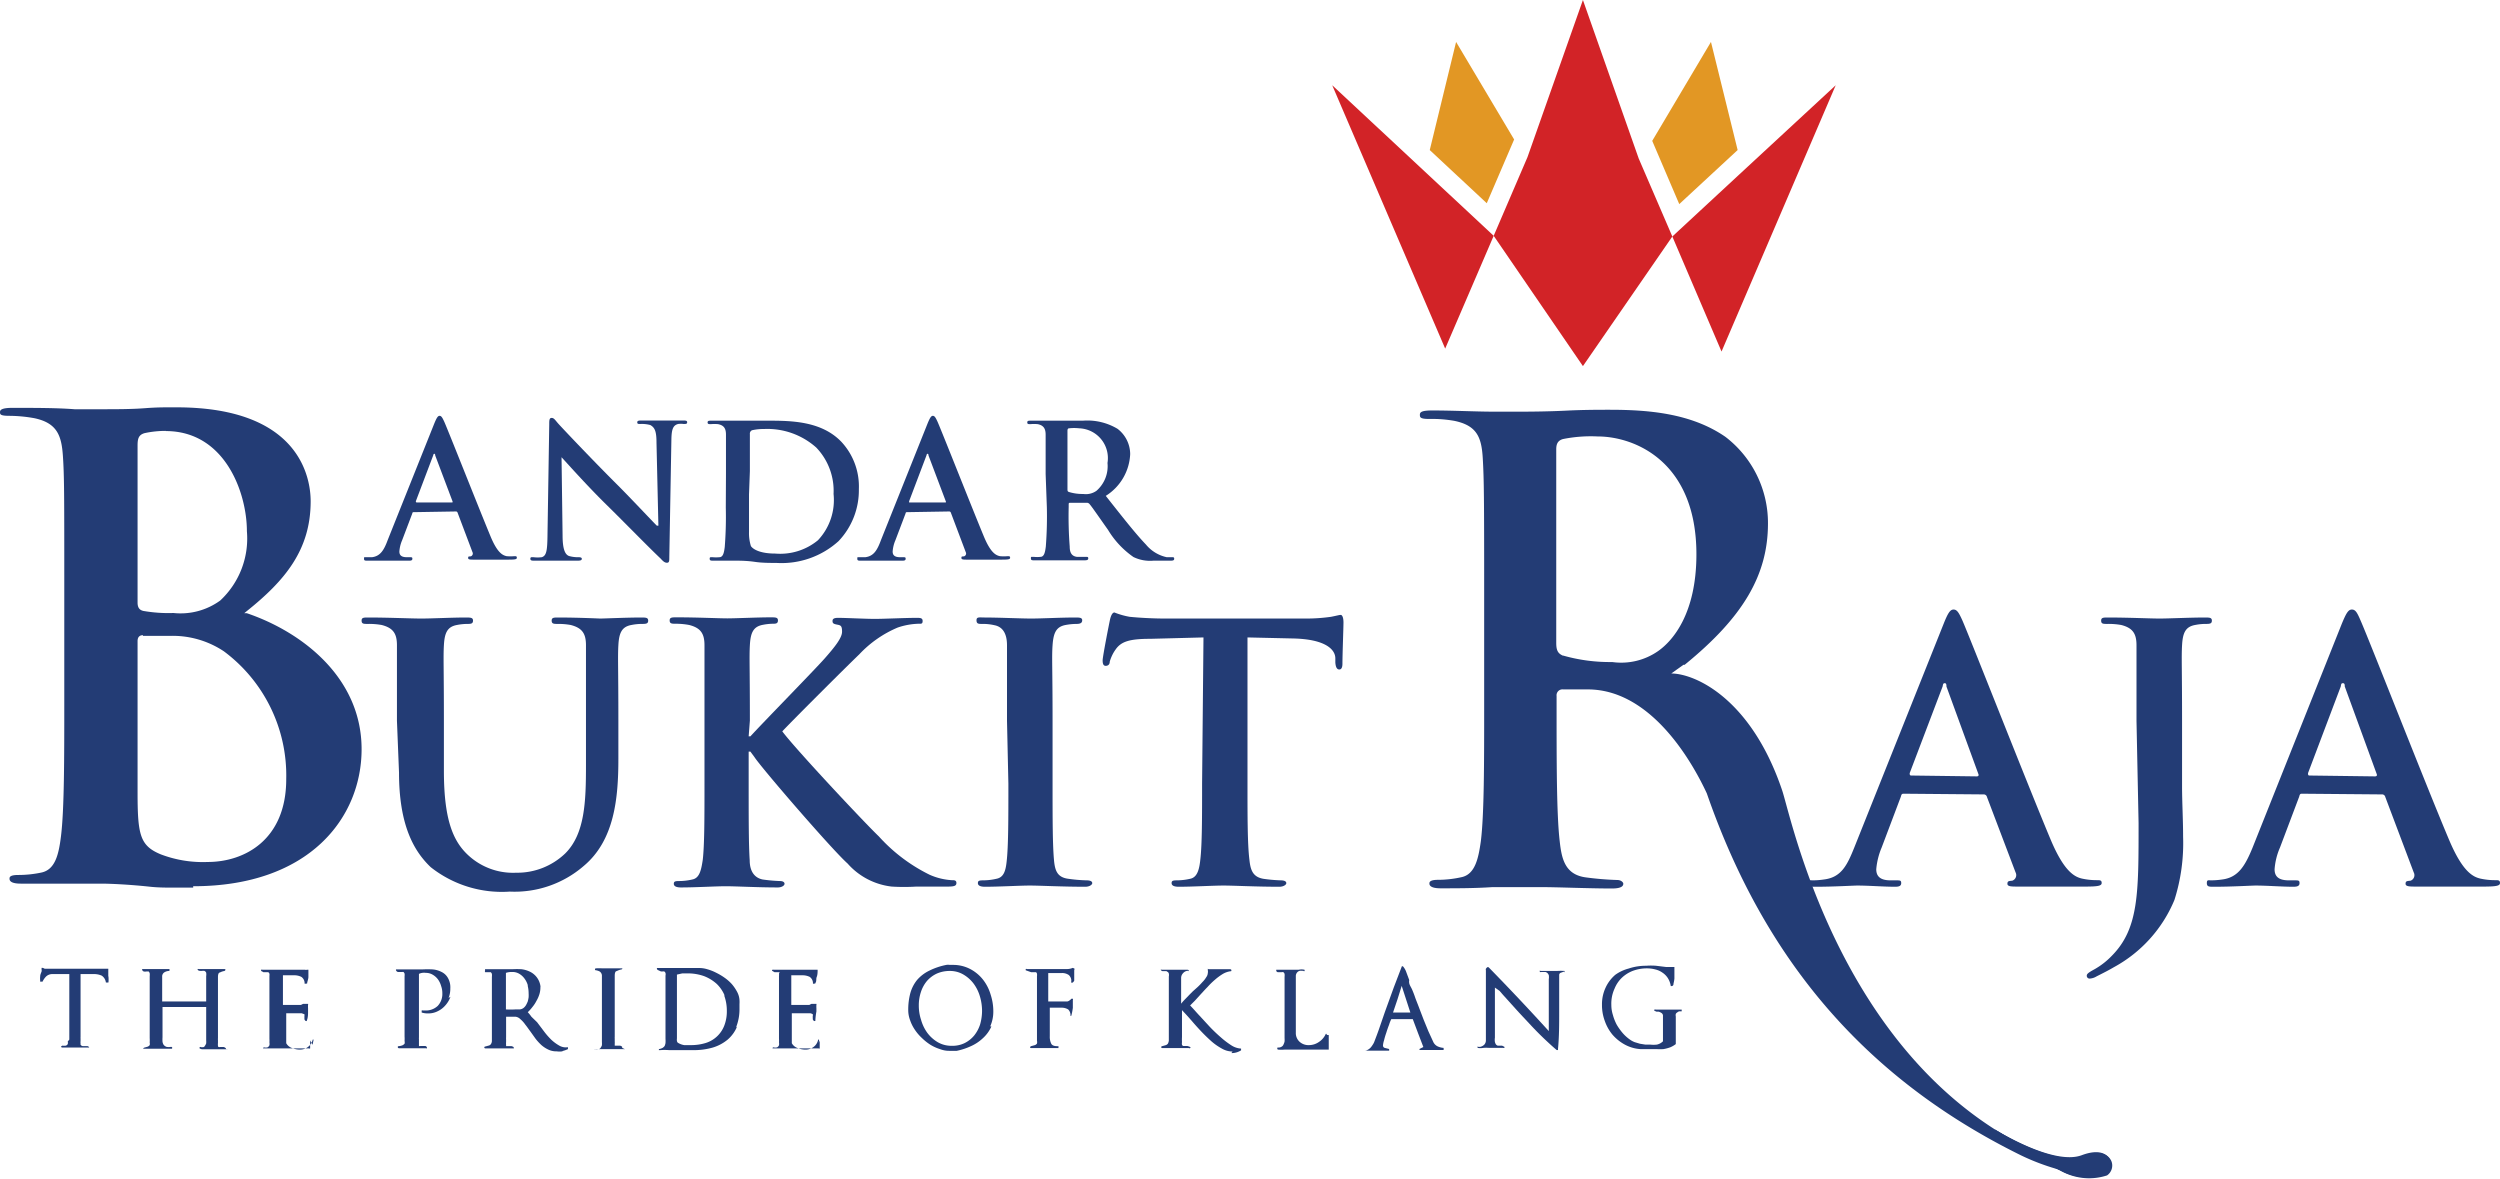 <svg xmlns="http://www.w3.org/2000/svg" xmlns:xlink="http://www.w3.org/1999/xlink" viewBox="0 0 144.29 68.02"><defs><clipPath id="clip-path" transform="translate(0 0)"><rect width="144.29" height="68.2" style="fill:none"/></clipPath></defs><g id="Layer_2" data-name="Layer 2"><g id="Layer_1-2" data-name="Layer 1"><g style="clip-path:url(#clip-path)"><path d="M23.88,29.56c-.05,0-.07,0-.09.09l-.58,1.53a2,2,0,0,0-.16.65c0,.19.09.33.43.33h.16c.13,0,.16,0,.16.09s-.07.11-.18.11l-1.14,0c-.12,0-.71,0-1.27,0-.14,0-.2,0-.2-.11s0-.09.13-.09l.33,0c.49-.06.7-.43.91-1l2.69-6.73c.13-.31.2-.43.3-.43s.16.1.27.34c.26.59,2,5,2.66,6.59.41,1,.72,1.12.94,1.17a2.5,2.5,0,0,0,.45,0c.09,0,.14,0,.14.09s-.09.11-.49.11-1.17,0-2,0c-.19,0-.32,0-.32-.09s0-.09.15-.1a.17.17,0,0,0,.1-.24l-.86-2.28a.1.1,0,0,0-.11-.07ZM26.07,29c.05,0,.06,0,.05-.06l-1-2.65s0-.1-.05-.1-.06.06-.07.1l-1,2.64s0,.07.05.07Z" transform="translate(0 0)" style="fill:#233c75"/><path d="M32.47,30.9c0,.84.16,1.11.37,1.19a1.87,1.87,0,0,0,.56.07q.18,0,.18.09c0,.09-.09.11-.24.11-.7,0-1.13,0-1.33,0s-.6,0-1.16,0c-.14,0-.24,0-.24-.11s.07-.09.18-.09a2,2,0,0,0,.48,0c.28-.09.32-.4.33-1.33l.1-6.34c0-.22,0-.37.14-.37s.21.14.39.34,1.76,1.88,3.32,3.44c.73.72,2.18,2.27,2.36,2.44H38l-.11-4.81c0-.66-.11-.86-.36-1a1.91,1.91,0,0,0-.57-.06c-.13,0-.18,0-.18-.1s.12-.1.28-.1c.56,0,1.08,0,1.3,0s.53,0,1.05,0c.14,0,.25,0,.25.1s-.07.1-.2.1a1.27,1.27,0,0,0-.32,0c-.3.08-.38.31-.39.91l-.12,6.76c0,.24,0,.34-.14.34s-.25-.12-.36-.24c-.68-.64-2.05-2.05-3.17-3.15s-2.36-2.5-2.55-2.7h0Z" transform="translate(0 0)" style="fill:#233c75"/><path d="M41.9,27.36c0-1.63,0-1.93,0-2.27s-.1-.54-.46-.61a2.29,2.29,0,0,0-.41,0c-.12,0-.19,0-.19-.1s.08-.1.24-.1c.57,0,1.24,0,1.54,0s1,0,1.65,0c1.34,0,3.13,0,4.3,1.23a3.78,3.78,0,0,1,1,2.72,4.26,4.26,0,0,1-1.17,3,4.9,4.9,0,0,1-3.59,1.26c-.38,0-.82,0-1.23-.06s-.78-.07-1.05-.07c-.12,0-.35,0-.61,0l-.74,0c-.14,0-.22,0-.22-.11s.05-.09.17-.09a2,2,0,0,0,.39,0c.22,0,.27-.28.31-.59a22.66,22.66,0,0,0,.06-2.28Zm1.33,1.18c0,1.14,0,2,0,2.17a2.51,2.51,0,0,0,.11.81c.14.2.56.43,1.41.43a3.42,3.42,0,0,0,2.46-.77,3.38,3.38,0,0,0,.9-2.67,3.61,3.61,0,0,0-1-2.68,4.24,4.24,0,0,0-3-1.07,3.15,3.15,0,0,0-.7.07.21.21,0,0,0-.13.22c0,.36,0,1.29,0,2.14Z" transform="translate(0 0)" style="fill:#233c75"/><path d="M52.35,29.56c-.05,0-.07,0-.09.09l-.58,1.53a2,2,0,0,0-.16.65c0,.19.09.33.43.33h.16c.13,0,.16,0,.16.09s-.07.11-.18.11l-1.14,0c-.12,0-.71,0-1.27,0-.13,0-.2,0-.2-.11s0-.09.13-.09l.33,0c.5-.06.7-.43.91-1l2.69-6.73c.13-.31.2-.43.3-.43s.16.1.27.34c.26.59,2,5,2.66,6.59.41,1,.72,1.12.94,1.17a2.5,2.5,0,0,0,.45,0c.09,0,.14,0,.14.09s-.09.11-.49.11-1.17,0-2,0c-.19,0-.32,0-.32-.09s0-.09.15-.1a.17.17,0,0,0,.1-.24l-.86-2.28a.1.1,0,0,0-.11-.07ZM54.54,29c.05,0,.07,0,.05-.06l-1-2.65s0-.1-.05-.1-.06.06-.07.1l-1,2.64s0,.07,0,.07Z" transform="translate(0 0)" style="fill:#233c75"/><path d="M60.35,27.36c0-1.63,0-1.93,0-2.27s-.11-.54-.46-.61a2.42,2.42,0,0,0-.42,0c-.12,0-.18,0-.18-.1s.07-.1.23-.1c.57,0,1.25,0,1.47,0l1.51,0a3.39,3.39,0,0,1,2,.47,1.85,1.85,0,0,1,.73,1.46,3,3,0,0,1-1.41,2.41c.95,1.2,1.69,2.15,2.32,2.81a2.14,2.14,0,0,0,1.2.73l.31,0c.08,0,.12,0,.12.09s-.07.11-.2.11h-1a2.19,2.19,0,0,1-1.15-.21,5.13,5.13,0,0,1-1.47-1.57c-.42-.59-.92-1.32-1.06-1.48a.2.2,0,0,0-.19-.08l-.93,0c-.06,0-.09,0-.09.09v.15a22.77,22.77,0,0,0,.06,2.29c0,.31.09.55.42.59l.52,0c.09,0,.13,0,.13.09s-.08.11-.22.11c-.62,0-1.41,0-1.57,0s-.88,0-1.31,0c-.14,0-.21,0-.21-.11s0-.09.17-.09a1.76,1.76,0,0,0,.38,0c.22,0,.27-.28.31-.59a22.66,22.66,0,0,0,.06-2.28Zm1.26.85c0,.12,0,.16.1.19a2.65,2.65,0,0,0,.81.11,1.06,1.06,0,0,0,.76-.18,1.88,1.88,0,0,0,.64-1.61,1.72,1.72,0,0,0-1.64-2,2.54,2.54,0,0,0-.57,0c-.08,0-.1.06-.1.15Z" transform="translate(0 0)" style="fill:#233c75"/><path d="M22.91,41.6c0-3.12,0-3.7,0-4.36s-.21-1-.89-1.17a4.27,4.27,0,0,0-.8-.06c-.23,0-.35,0-.35-.19s.14-.18.45-.18c1.09,0,2.39.06,3,.06s1.79-.06,2.53-.06c.31,0,.45,0,.45.18s-.12.19-.33.19a3.19,3.19,0,0,0-.59.06c-.56.1-.72.45-.76,1.17s0,1.24,0,4.36v2.88c0,3,.59,4.23,1.6,5.05a3.8,3.8,0,0,0,2.57.84,4,4,0,0,0,2.83-1.11c1.14-1.13,1.2-3,1.2-5.09V41.6c0-3.12,0-3.7,0-4.36s-.21-1-.89-1.17a4,4,0,0,0-.74-.06c-.22,0-.35,0-.35-.19s.15-.18.43-.18c1.05,0,2.35.06,2.37.06.24,0,1.54-.06,2.34-.06.29,0,.43,0,.43.18s-.12.19-.37.19a3.11,3.11,0,0,0-.59.06c-.56.1-.72.45-.76,1.17s0,1.24,0,4.36v2.2c0,2.28-.23,4.7-2,6.18a6.1,6.1,0,0,1-4.27,1.48,6.62,6.62,0,0,1-4.56-1.41c-1-.95-1.83-2.47-1.83-5.45Z" transform="translate(0 0)" style="fill:#233c75"/><path d="M43.21,42.5h.1C44,41.74,47,38.68,47.6,38s1-1.19,1-1.54-.08-.37-.29-.41-.26-.08-.26-.21.1-.18.33-.18c.43,0,1.56.06,2.11.06s1.77-.06,2.41-.06c.2,0,.35,0,.35.18S53.17,36,53,36a4.08,4.08,0,0,0-1.19.22,6.51,6.51,0,0,0-2.22,1.55c-.64.61-3.74,3.7-4.44,4.44.74,1,4.77,5.3,5.57,6.06a9.72,9.72,0,0,0,2.94,2.22,3.68,3.68,0,0,0,1.27.31c.14,0,.27,0,.27.16s-.11.21-.49.21H52.89a11.77,11.77,0,0,1-1.42,0,4,4,0,0,1-2.55-1.33c-.9-.8-5-5.55-5.38-6.15l-.23-.31h-.1v1.87c0,1.9,0,3.52.06,4.4,0,.58.23,1,.74,1.11a9,9,0,0,0,1,.09c.17,0,.27.06.27.16s-.16.21-.39.21c-1.15,0-2.44-.07-3-.07s-1.76.07-2.59.07c-.26,0-.41-.07-.41-.21s.08-.16.33-.16a3.3,3.3,0,0,0,.74-.09c.41-.08.51-.53.6-1.13.1-.86.1-2.48.1-4.38V41.6c0-3.12,0-3.7,0-4.36s-.21-1-.89-1.17A4.27,4.27,0,0,0,39,36c-.22,0-.35,0-.35-.19s.15-.18.46-.18c1.09,0,2.38.06,2.87.06s1.79-.06,2.49-.06c.29,0,.43,0,.43.18s-.12.19-.29.19a3.16,3.16,0,0,0-.57.06c-.56.1-.72.45-.76,1.17s0,1.24,0,4.36Z" transform="translate(0 0)" style="fill:#233c75"/><path d="M58.12,41.6c0-3.12,0-3.7,0-4.36s-.24-1.05-.7-1.15a3,3,0,0,0-.74-.08c-.2,0-.32,0-.32-.21s.16-.16.49-.16c.78,0,2.08.06,2.67.06s1.73-.06,2.51-.06c.27,0,.43,0,.43.16s-.12.21-.33.21a3.59,3.59,0,0,0-.62.06c-.55.1-.71.45-.76,1.17s0,1.24,0,4.36v3.62c0,2,0,3.61.09,4.5.06.55.2.92.82,1a8.73,8.73,0,0,0,1.05.09c.22,0,.33.06.33.16s-.17.21-.4.21c-1.35,0-2.65-.07-3.2-.07s-1.77.07-2.59.07c-.27,0-.41-.07-.41-.21s.08-.16.33-.16a3.47,3.47,0,0,0,.74-.09c.41-.08.53-.43.59-1,.1-.87.1-2.49.1-4.48Z" transform="translate(0 0)" style="fill:#233c75"/><path d="M69.46,36.79l-3.06.08c-1.19,0-1.68.15-2,.6a2.27,2.27,0,0,0-.35.72c0,.16-.1.24-.23.24s-.18-.1-.18-.32.39-2.2.43-2.37.12-.39.25-.39a4.5,4.5,0,0,0,.88.25c.6.06,1.38.1,2.06.1H75.4a10.14,10.14,0,0,0,1.42-.1c.31-.06.48-.11.56-.11s.16.13.16.44-.06,1.85-.06,2.38c0,.21-.06.33-.18.33s-.21-.1-.23-.41l0-.23c0-.53-.6-1.11-2.43-1.15L72,36.79v8.43c0,1.89,0,3.51.11,4.39.06.58.18,1,.8,1.11a8.91,8.91,0,0,0,1,.09c.22,0,.33.06.33.16s-.17.21-.4.21c-1.35,0-2.65-.07-3.22-.07s-1.77.07-2.59.07c-.27,0-.41-.07-.41-.21s.08-.16.33-.16a3.47,3.47,0,0,0,.74-.09c.41-.08.53-.53.59-1.13.1-.86.1-2.48.1-4.37Z" transform="translate(0 0)" style="fill:#233c75"/><path d="M109.9,45.81c-.11,0-.15,0-.19.17l-1.11,2.94a4.1,4.1,0,0,0-.31,1.25c0,.37.19.64.82.64h.31c.25,0,.31,0,.31.16s-.12.21-.35.21c-.66,0-1.54-.07-2.18-.07-.22,0-1.35.07-2.42.07-.27,0-.39,0-.39-.21s.08-.16.24-.16a4.26,4.26,0,0,0,.64-.05c1-.12,1.34-.82,1.75-1.84L112.18,36c.24-.6.37-.82.57-.82s.31.18.52.65c.49,1.13,3.78,9.52,5.09,12.64.78,1.85,1.38,2.14,1.81,2.24a4,4,0,0,0,.86.09c.17,0,.27,0,.27.16s-.18.21-.94.21-2.24,0-3.89,0c-.37,0-.61,0-.61-.16s.08-.16.28-.18a.34.34,0,0,0,.19-.48L114.68,46a.19.19,0,0,0-.2-.15Zm4.19-1c.1,0,.12-.06.1-.12l-1.85-5.07c0-.09,0-.19-.1-.19s-.1.1-.12.19l-1.9,5c0,.08,0,.14.09.14Z" transform="translate(0 0)" style="fill:#233c75"/><path d="M123.31,41.6c0-3.12,0-3.7,0-4.36s-.21-1-.89-1.17a4.27,4.27,0,0,0-.8-.06c-.23,0-.35,0-.35-.19s.15-.18.45-.18c1.09,0,2.39.06,2.92.06s1.79-.06,2.59-.06c.29,0,.43,0,.43.18s-.12.19-.37.19a3.11,3.11,0,0,0-.59.06c-.56.1-.72.45-.76,1.17s0,1.24,0,4.36v3.8c0,.89.06,1.87.06,2.9a10.82,10.82,0,0,1-.5,3.64,7.82,7.82,0,0,1-3.49,3.88c-.27.16-.6.33-1,.53a.84.84,0,0,1-.41.13.16.16,0,0,1-.16-.17c0-.1.1-.18.45-.37a4.34,4.34,0,0,0,1-.78c1.56-1.58,1.54-3.64,1.54-7.66Z" transform="translate(0 0)" style="fill:#233c75"/><path d="M132.88,45.81c-.1,0-.14,0-.18.17l-1.11,2.94a3.82,3.82,0,0,0-.31,1.25c0,.37.18.64.82.64h.31c.25,0,.31,0,.31.16s-.12.21-.35.21c-.66,0-1.54-.07-2.18-.07-.23,0-1.36.07-2.42.07-.27,0-.4,0-.4-.21s.09-.16.25-.16a4.48,4.48,0,0,0,.64-.05c.94-.12,1.33-.82,1.75-1.84L135.16,36c.25-.6.37-.82.58-.82s.31.18.51.65c.5,1.13,3.78,9.52,5.1,12.64.78,1.85,1.38,2.14,1.81,2.24a3.93,3.93,0,0,0,.86.09c.17,0,.27,0,.27.16s-.19.21-.95.21-2.24,0-3.88,0c-.37,0-.62,0-.62-.16s.08-.16.29-.18a.34.34,0,0,0,.18-.48L137.67,46a.19.19,0,0,0-.21-.15Zm4.19-1c.11,0,.13-.06.11-.12l-1.85-5.07c0-.09,0-.19-.11-.19s-.1.1-.12.19l-1.89,5c0,.08,0,.14.08.14Z" transform="translate(0 0)" style="fill:#233c75"/><path d="M11.15,51.23l-1.13,0c-.44,0-.93,0-1.44-.06C7.45,51.05,6.36,51,5.83,51s-1.22,0-2.1,0h0c-.44,0-.9,0-1.35,0s-.83,0-1.18,0c-.65,0-.65-.22-.65-.29s0-.21.5-.21a6.42,6.42,0,0,0,1.34-.14c.8-.17,1-1.05,1.13-2.1.19-1.54.19-4.46.19-7.83V34.1c0-5.6,0-6.61-.08-7.79S3.29,24.42,2,24.14A8.31,8.31,0,0,0,.54,24C0,24,0,23.91,0,23.78s.12-.24.72-.24c1.21,0,2.58,0,3.58.08l1.42,0c1,0,1.86,0,2.64-.06s1.27-.05,1.83-.05c7.18,0,7.74,4.15,7.74,5.42,0,2.81-1.48,4.58-3.71,6.36l-.12.1.14,0c3.21,1.09,6.63,3.73,6.63,7.85,0,3.94-3,7.91-9.72,7.91M8.25,36.66c-.14,0-.31.06-.31.34v8.7c0,2.48.13,3.11,1.34,3.61a6.8,6.8,0,0,0,2.71.44c2.09,0,4.53-1.25,4.53-4.78a8.93,8.93,0,0,0-3.6-7.38,5.33,5.33,0,0,0-3.09-.89c-.66,0-1,0-1.58,0M9.57,24.87A5.72,5.72,0,0,0,8.34,25c-.34.1-.4.32-.4.71v9.07c0,.35.17.44.33.48a8.44,8.44,0,0,0,1.74.12,3.89,3.89,0,0,0,2.7-.72,4.89,4.89,0,0,0,1.54-4c0-2.23-1.27-5.78-4.68-5.78" transform="translate(0 0)" style="fill:#233c75"/><path d="M120.92,67.71c-14.13-3.7-17.47-20.34-18.06-22.09-1.78-5.28-5-6.74-6.4-6.75l.7-.5.07,0c3.37-2.74,4.81-5.18,4.81-8.16a6.26,6.26,0,0,0-2.46-5c-2-1.38-4.51-1.56-6.7-1.56-.56,0-1.49,0-2.48.05s-2.06.06-2.7.06l-1.48,0c-1,0-2.36-.07-3.55-.07-.6,0-.72.09-.72.24s0,.25.54.25a7.44,7.44,0,0,1,1.45.11c1.3.27,1.57.94,1.64,2.17s.08,2.19.08,7.79v6.46c0,3.37,0,6.28-.19,7.83-.14,1-.33,1.93-1.13,2.09a6.28,6.28,0,0,1-1.34.15c-.5,0-.5.15-.5.21s0,.28.65.28c.87,0,2,0,3-.07l1.5,0,1.19,0c1.11,0,2.79.08,4.2.08.65,0,.65-.21.65-.28s-.12-.21-.35-.21a17.63,17.63,0,0,1-1.81-.15c-1.21-.16-1.4-1.08-1.51-2.09-.18-1.55-.18-4.48-.18-7.87v-.51a.34.34,0,0,1,.38-.38l1.42,0h0c3.88,0,6.27,4.71,6.87,6,3.28,9.45,9,16.39,18.13,20.89a12.93,12.93,0,0,0,4.2,1.21s.34,0,.34-.08-.22-.1-.22-.1M90.2,37.84c-.29-.13-.38-.31-.38-.74V25.94c0-.29.07-.51.39-.6a8.19,8.19,0,0,1,2-.15c2.12,0,5.7,1.43,5.7,6.8,0,3.45-1.38,5-2.2,5.58a3.72,3.72,0,0,1-2.66.64,9.84,9.84,0,0,1-2.82-.37" transform="translate(0 0)" style="fill:#233c75"/><path d="M115.16,65.2s3.35,2.1,5,1.47c1-.37,1.48-.08,1.64.32a.68.68,0,0,1-.26.8A3.36,3.36,0,0,1,119,67.6a29.06,29.06,0,0,1-3.88-2.4" transform="translate(0 0)" style="fill:#233c75"/><path d="M6.26,56.36a1.86,1.86,0,0,1,0,.34.08.08,0,0,1-.08,0,.07.07,0,0,1-.07,0,.55.55,0,0,0-.24-.39,1.08,1.08,0,0,0-.46-.09H4.65v3.63a.44.44,0,0,0,0,.09s0,.1,0,.15a.59.59,0,0,0,0,.14s0,.07,0,.07a.2.2,0,0,0,.13.08l.12,0,.15,0a.13.13,0,0,1,.1.08,0,0,0,0,1,0,0l-.07,0H3.6s-.07,0-.07-.05,0,0,.06-.06a.81.81,0,0,0,.21,0,.2.2,0,0,0,.11-.09.3.3,0,0,0,0-.15A1.49,1.49,0,0,0,4,60V56.22H3a.53.53,0,0,0-.33.13,1,1,0,0,0-.21.3.08.08,0,0,1-.08,0,.06.06,0,0,1-.06,0,.09.09,0,0,1,0,0,.07.07,0,0,1,0-.05,1.18,1.18,0,0,1,0-.25c0-.1.05-.19.08-.28a.26.26,0,0,0,0-.11l0-.1s0,0,0,0h.07l.11.05.15,0,.15,0H5.83l.1,0,.11,0,.08,0h.13a0,0,0,0,1,0,0V56c0,.12,0,.23,0,.35" transform="translate(0 0)" style="fill:#233c75"/><path d="M13.17,60.56s0,0-.07,0H11.86l-.2,0a.46.46,0,0,1-.14-.05s0,0,0-.07a.08.08,0,0,1,.09,0l.1,0a.12.12,0,0,0,.11-.07.53.53,0,0,0,.08-.15,1.16,1.16,0,0,0,0-.18c0-.06,0-.12,0-.16V58.12H9.38v1.74a2,2,0,0,0,0,.27.48.48,0,0,0,.07.18.38.38,0,0,0,.16.11.67.67,0,0,0,.26,0s.06,0,.07.05a.05.05,0,0,1-.06.06c-.26,0-.51,0-.77,0s-.54,0-.8,0c0,0-.06,0-.06,0s0,0,.06-.06l.21-.06a.27.27,0,0,0,.12-.09.33.33,0,0,0,0-.15,1.93,1.93,0,0,0,0-.26V56.34a.72.72,0,0,0,0-.17.29.29,0,0,0-.06-.1l-.09,0H8.45a.33.33,0,0,1-.15,0,.14.14,0,0,1-.09-.08.06.06,0,0,1,0-.06l.07,0H9c.24,0,.49,0,.73,0a.05.05,0,0,1,.06.06s0,.05-.06.05a.54.54,0,0,0-.26.09.28.28,0,0,0-.11.25V57.8h2.54V56.34a.65.65,0,0,0,0-.2.19.19,0,0,0-.12-.11H11.7a.58.58,0,0,1-.19,0,.12.12,0,0,1-.11-.1s0,0,0,0a.07.07,0,0,1,.06,0h.75l.74,0a.07.07,0,0,1,.07.05s0,0-.06.06a.85.85,0,0,0-.27.09c-.08,0-.11.13-.11.26v3.53a.54.54,0,0,0,0,.11l0,.17a.75.75,0,0,0,0,.16s0,.07.05.07a.08.08,0,0,0,.06,0h.08l.14,0a.26.26,0,0,1,.13.08s0,0,0,.06" transform="translate(0 0)" style="fill:#233c75"/><path d="M17.9,60.05c0,.1,0,.2,0,.3l0,.16a.05.05,0,0,1-.06,0l-.12,0H15.73l-.49,0s-.07,0-.06,0,0-.06.07-.06a.36.36,0,0,0,.19,0,.25.25,0,0,0,.11-.12.48.48,0,0,0,0-.17,1.49,1.49,0,0,0,0-.21V56.33a.52.52,0,0,0,0-.14l-.06-.08-.08,0-.08,0-.13,0-.13-.07s0,0,0-.07a.1.1,0,0,1,.08,0h2.45a.27.27,0,0,0,.12,0h.08a0,0,0,0,1,0,.05c0,.12,0,.24,0,.36s-.05.23-.07.34,0,0,0,.05a.43.43,0,0,0,0,0s0,0-.08,0a.07.07,0,0,1-.07,0,.44.44,0,0,0-.19-.39.91.91,0,0,0-.43-.09h-.63v1.71h.94l.1,0,.12-.06.13,0,.09,0h.07a.06.06,0,0,1,0,.05,1.36,1.36,0,0,0,0,.2l0,.19c0,.16,0,.32-.06.49s0,0,0,.05a.1.1,0,0,1-.09,0,.35.35,0,0,1-.06-.09l0-.09s0-.07,0-.11a.19.19,0,0,0,0-.09l-.16-.06-.27,0h-.62v1.73a.6.6,0,0,0,.34.28,1.19,1.19,0,0,0,.44.09.75.75,0,0,0,.47-.15.73.73,0,0,0,.28-.43,0,0,0,0,1,0,0h0l.05,0s0,0,0,0l-.06.3" transform="translate(0 0)" style="fill:#233c75"/><path d="M26,57.53a1.51,1.51,0,0,1-.29.49,1.34,1.34,0,0,1-.44.34,1.18,1.18,0,0,1-.56.13,1.14,1.14,0,0,1-.37-.05s0,0,0,0a.16.16,0,0,1,0-.07.08.08,0,0,1,0-.05.07.07,0,0,1,.06,0h.12a1,1,0,0,0,.74-.26,1,1,0,0,0,.27-.73,1.23,1.23,0,0,0-.07-.42,1.21,1.21,0,0,0-.18-.38,1,1,0,0,0-.3-.27.77.77,0,0,0-.4-.11.76.76,0,0,0-.21,0,.6.6,0,0,0-.19.06v3.67a.46.46,0,0,0,0,.1l0,.16,0,.15s0,.08,0,.08a.13.13,0,0,0,.09,0h.12l.15,0a.13.13,0,0,1,.1.08s0,0,0,.05,0,0-.06,0h-.77c-.26,0-.52,0-.78,0,0,0-.07,0-.07-.06s0-.05.06-.06a.81.81,0,0,0,.21-.05.41.41,0,0,0,.12-.09.34.34,0,0,0,0-.16,1.78,1.78,0,0,0,0-.25V56.34a.54.54,0,0,0,0-.15.35.35,0,0,0-.06-.09.2.2,0,0,0-.08,0h-.09l-.15,0a.16.16,0,0,1-.11-.09.06.06,0,0,1,0-.06l.07,0h1.46a5.49,5.49,0,0,1,.58,0,1.38,1.38,0,0,1,.52.15.84.84,0,0,1,.36.34,1.08,1.08,0,0,1,.14.61,1.45,1.45,0,0,1-.1.55" transform="translate(0 0)" style="fill:#233c75"/><path d="M32.46,60.68a1.24,1.24,0,0,1-.33,0,1.06,1.06,0,0,1-.48-.1,1.72,1.72,0,0,1-.4-.26,3,3,0,0,1-.34-.37l-.3-.42c-.1-.13-.19-.27-.29-.39a1.62,1.62,0,0,0-.3-.33.46.46,0,0,0-.28-.13l-.31,0h-.22v1.19a.54.54,0,0,0,0,.11l0,.16a.75.75,0,0,0,0,.16s0,.07,0,.08l.08,0h.09l.14,0a.31.31,0,0,1,.13.06s0,.05,0,.07,0,0-.07,0h-.78l-.78,0a.07.07,0,0,1-.07-.05.06.06,0,0,1,.06-.06l.22-.06a.2.2,0,0,0,.11-.09.34.34,0,0,0,.05-.16V56.38a.72.72,0,0,0,0-.17.2.2,0,0,0-.07-.1l-.08,0h-.09l-.15,0A.12.12,0,0,1,28,56a.06.06,0,0,1,0-.06l.07,0h1.5a4.58,4.58,0,0,1,.53,0,1.56,1.56,0,0,1,.48.14,1.09,1.09,0,0,1,.61.82.19.19,0,0,1,0,.08V57a1.32,1.32,0,0,1-.06.39,1.84,1.84,0,0,1-.17.38,1.92,1.92,0,0,1-.23.35q-.13.17-.27.3a2,2,0,0,1,.21.26L31,59l.4.53a4.18,4.18,0,0,0,.43.49,2.43,2.43,0,0,0,.47.34.75.75,0,0,0,.48.08l0,.11a1.63,1.63,0,0,1-.31.11m-2-3.77a1.23,1.23,0,0,0-.19-.4,1,1,0,0,0-.3-.28.75.75,0,0,0-.43-.11,1,1,0,0,0-.35.05v2.11a4.39,4.39,0,0,0,.53,0l.25,0a.42.42,0,0,0,.23-.08.61.61,0,0,0,.15-.17,2,2,0,0,0,.1-.21,2,2,0,0,0,.05-.24,1.94,1.94,0,0,0,0-.24,1.74,1.74,0,0,0-.06-.45" transform="translate(0 0)" style="fill:#233c75"/><path d="M36.06,60.55a.09.09,0,0,1-.07,0H34.54a.64.64,0,0,1-.27,0s0,0,0,0l0,0,0,0a0,0,0,0,1,.05,0,.26.26,0,0,0,.12,0l.11,0a.13.13,0,0,0,.11-.07.53.53,0,0,0,.08-.15,1.16,1.16,0,0,0,0-.18c0-.06,0-.12,0-.16V56.34a.3.3,0,0,0-.13-.27A.77.77,0,0,0,34.4,56a.05.05,0,0,1-.06-.06s0-.05.06-.05a2.17,2.17,0,0,1,.36,0h1.09s.07,0,.07,0,0,.06-.05.06a1.11,1.11,0,0,0-.28.1c-.08,0-.11.13-.11.26v3.53a.46.46,0,0,0,0,.1l0,.16a1.13,1.13,0,0,1,0,.15s0,.09,0,.1l.08,0h.22a.24.24,0,0,1,.13.07s0,0,0,.06" transform="translate(0 0)" style="fill:#233c75"/><path d="M42.54,59.25A2,2,0,0,1,42,60a2.45,2.45,0,0,1-.86.46,3.94,3.94,0,0,1-1.12.15l-.45,0c-.15,0-.29,0-.44,0l-.51,0a3,3,0,0,0-.52,0s-.06,0-.07,0,0,0,0-.06a.73.73,0,0,0,.21-.07.43.43,0,0,0,.12-.11.69.69,0,0,0,.05-.17,1.77,1.77,0,0,0,0-.24V56.31a.33.33,0,0,0,0-.15.16.16,0,0,0-.07-.09.18.18,0,0,0-.09,0l-.1,0L38,56a.11.11,0,0,1-.08-.07.06.06,0,0,1,0-.06l.06,0h.23l.23,0,.27,0h.61l.34,0,.35,0h.34a1.58,1.58,0,0,1,.47.07,2.69,2.69,0,0,1,.51.2,3.5,3.5,0,0,1,.49.29,2.53,2.53,0,0,1,.42.37,2.45,2.45,0,0,1,.3.44,1.16,1.16,0,0,1,.14.47,2,2,0,0,1,0,.25v.24a2.81,2.81,0,0,1-.2,1.1m-.64-1.8a2,2,0,0,0-.47-.71,2.36,2.36,0,0,0-.73-.45,2.79,2.79,0,0,0-.93-.16l-.33,0-.31.07v3.39s0,.08,0,.13,0,.11,0,.16a.54.54,0,0,0,0,.15.19.19,0,0,0,.05.1,1,1,0,0,0,.37.14l.38,0a2.86,2.86,0,0,0,.85-.12,1.68,1.68,0,0,0,1.08-1,2.26,2.26,0,0,0,.15-.85,2.54,2.54,0,0,0-.17-.94" transform="translate(0 0)" style="fill:#233c75"/><path d="M47.31,60.05c0,.1,0,.2,0,.3l0,.16a.05.05,0,0,1-.06,0l-.12,0H45.14l-.49,0s-.07,0-.06,0a.05.05,0,0,1,.06-.06.39.39,0,0,0,.2,0,.25.25,0,0,0,.11-.12.48.48,0,0,0,0-.17,1.48,1.48,0,0,0,0-.21V56.33a.57.57,0,0,0,0-.14L45,56.11l-.08,0-.08,0-.14,0-.12-.07s-.05,0,0-.07a.1.1,0,0,1,.07,0H47l.12,0h.07s0,0,0,.05,0,.24-.05.36,0,.23-.07.34,0,0,0,.05a.43.43,0,0,0,0,0s0,0-.08,0a.07.07,0,0,1-.07,0,.44.44,0,0,0-.19-.39.94.94,0,0,0-.43-.09h-.63v1.71h.94l.1,0,.12-.06.13,0,.08,0h.08a.06.06,0,0,1,0,.05,1.36,1.36,0,0,0,0,.2l0,.19a3.86,3.86,0,0,0-.06.49s0,0,0,.05a.1.1,0,0,1-.09,0,.35.35,0,0,1-.06-.09l0-.09a.49.49,0,0,1,0-.11.13.13,0,0,0,0-.09.37.37,0,0,0-.15-.06l-.27,0H45.7v1.73a.6.6,0,0,0,.34.28,1.15,1.15,0,0,0,.44.09.75.75,0,0,0,.47-.15.67.67,0,0,0,.27-.43s0,0,0,0h.05l0,0a0,0,0,0,1,0,0c0,.1,0,.2-.06.3" transform="translate(0 0)" style="fill:#233c75"/><path d="M57.22,59.24a2,2,0,0,1-.47.66,2.47,2.47,0,0,1-.69.47,3.77,3.77,0,0,1-.84.28l-.1,0h-.33a1.47,1.47,0,0,1-.54-.1,2.46,2.46,0,0,1-.55-.25,3,3,0,0,1-.49-.39,2.61,2.61,0,0,1-.41-.48,2.27,2.27,0,0,1-.27-.54,1.65,1.65,0,0,1-.11-.57,3.73,3.73,0,0,1,.12-1,2.11,2.11,0,0,1,.39-.76,2.19,2.19,0,0,1,.69-.53,3.89,3.89,0,0,1,1-.34.58.58,0,0,1,.19,0H55a2.13,2.13,0,0,1,1,.24,2.3,2.3,0,0,1,.75.63,2.57,2.57,0,0,1,.43.86,3.08,3.08,0,0,1,.15.94,2.07,2.07,0,0,1-.18.88m-.59-1.72a2.32,2.32,0,0,0-.36-.74,2,2,0,0,0-.59-.53,1.52,1.52,0,0,0-.8-.21,1.81,1.81,0,0,0-.76.16,1.71,1.71,0,0,0-.56.43,1.91,1.91,0,0,0-.34.63,2.43,2.43,0,0,0-.12.77,2.62,2.62,0,0,0,.13.83,2.37,2.37,0,0,0,.36.75,2.06,2.06,0,0,0,.6.54,1.58,1.58,0,0,0,.81.21,1.6,1.6,0,0,0,.75-.16,1.7,1.7,0,0,0,.55-.44,2,2,0,0,0,.34-.64,2.87,2.87,0,0,0,.11-.77,2.92,2.92,0,0,0-.12-.83" transform="translate(0 0)" style="fill:#233c75"/><path d="M62,55.94s0,.07,0,.12,0,.12,0,.19,0,.13,0,.19,0,.11,0,.16a.33.33,0,0,1-.09.11.11.11,0,0,1-.08,0,.06.06,0,0,1,0-.06.44.44,0,0,0-.15-.38.68.68,0,0,0-.4-.11l-.21,0-.23,0-.17,0h-.17v1.64h1.1a.28.28,0,0,0,.13-.06.47.47,0,0,0,.1-.09.1.1,0,0,1,.09,0,.05.05,0,0,1,0,.06c0,.16,0,.31,0,.46a3.4,3.4,0,0,1-.09.46s0,0,0,0h-.05l0,0s0,0,0,0a.44.44,0,0,0-.13-.37.72.72,0,0,0-.39-.1h-.67v1.64a.89.89,0,0,0,.09.45c.06.1.2.14.41.13l0,.11-.78,0-.79,0s-.07,0-.07-.05,0,0,.06-.06l.22-.06a.27.27,0,0,0,.12-.09.34.34,0,0,0,0-.16c0-.07,0-.15,0-.25V56.35a.63.63,0,0,0,0-.16.56.56,0,0,0-.05-.08l-.08,0-.09,0-.12,0L59.2,56s0,0,0-.07a.05.05,0,0,1,.06,0l.82,0h1.5a.86.86,0,0,0,.34-.07l.1.05a.31.31,0,0,0,0,.1" transform="translate(0 0)" style="fill:#233c75"/><path d="M71.14,60.69a1.23,1.23,0,0,1-.6-.16,3.33,3.33,0,0,1-.61-.42c-.19-.17-.39-.36-.58-.56s-.38-.41-.55-.61l-.31-.35-.27-.29v1.55a2.45,2.45,0,0,0,0,.3.39.39,0,0,0,0,.15.12.12,0,0,0,.07.07l.09,0,.14,0a.58.58,0,0,1,.17.06s.05,0,0,.06,0,0-.07,0l-.76,0h-.77s-.07,0-.07-.05a.06.06,0,0,1,.06-.06l.21-.06a.27.27,0,0,0,.12-.09.6.6,0,0,0,.05-.16c0-.07,0-.15,0-.26V56.36a.4.4,0,0,0,0-.17.15.15,0,0,0-.06-.09l-.08-.05h-.1l-.13,0a.16.16,0,0,1-.1-.08s0,0,0,0a.08.08,0,0,1,.07,0h.74c.25,0,.5,0,.74,0,0,0,.07,0,.07.06s0,0-.07,0a.4.4,0,0,0-.26.14.4.4,0,0,0-.11.27v.73c0,.26,0,.51,0,.76a3,3,0,0,1,.25-.28l.25-.26.08-.08.09-.09.28-.25a3.76,3.76,0,0,0,.28-.29,1.35,1.35,0,0,0,.22-.28.45.45,0,0,0,.09-.24.38.38,0,0,0,0-.16s0,0,0-.06,0,0,.07,0h.64l.28,0H71s.07,0,.07.06,0,.05-.07.06a1.18,1.18,0,0,0-.42.15,3.22,3.22,0,0,0-.45.33,4.44,4.44,0,0,0-.44.43c-.15.15-.29.31-.43.46l-.3.33-.27.27.25.27q.14.16.3.33l.58.63c.21.22.42.42.64.61a4.83,4.83,0,0,0,.62.47,1.14,1.14,0,0,0,.55.18l0,.1a1,1,0,0,1-.56.16" transform="translate(0 0)" style="fill:#233c75"/><path d="M76.69,59.74v.06c0,.16,0,.3,0,.42s0,.25,0,.36l-.38,0H74.48l-.35,0a2,2,0,0,1-.35,0s-.06,0-.06-.06,0-.06.07-.06a.32.32,0,0,0,.18-.05.24.24,0,0,0,.11-.13.67.67,0,0,0,.06-.17,1.27,1.27,0,0,0,0-.2V56.38a.72.72,0,0,0,0-.17.2.2,0,0,0-.07-.1.19.19,0,0,0-.09,0h-.09l-.14,0a.11.11,0,0,1-.09-.08,0,0,0,0,1,0-.06s0,0,.07,0h1.22a.78.78,0,0,1,.34,0,.05.05,0,0,1,0,.06s0,.06-.07,0h-.09a.28.28,0,0,0-.24.07.32.32,0,0,0-.1.25v3.25a.68.68,0,0,0,.22.53.76.76,0,0,0,.54.19,1,1,0,0,0,.57-.18,1.08,1.08,0,0,0,.4-.47l0,0h.05l0,0s0,0,0,0a.11.11,0,0,1,0,.06" transform="translate(0 0)" style="fill:#233c75"/><path d="M83.05,60.6H82s-.06,0-.07,0,0,0,0-.06l.22-.11-.31-.81-.3-.8H80.3a2,2,0,0,0-.13.33c-.06.15-.11.3-.16.46a4.29,4.29,0,0,0-.13.44,1.22,1.22,0,0,0-.06.29.14.14,0,0,0,.1.14l.2.05s.06,0,.06.06,0,.05-.07.05H78.78s0,0,0,0,0,0,0,0,0,0,0,0h0a.33.33,0,0,0,.16-.05.61.61,0,0,0,.16-.12,1,1,0,0,0,.12-.16.89.89,0,0,0,.09-.16c.11-.29.22-.57.32-.87l.3-.87L80.44,57l.47-1.23a.1.1,0,0,1,0,0s0,0,.06,0a1,1,0,0,1,.2.35l.16.43a.3.3,0,0,1,0,.08.08.08,0,0,0,0,.06c0,.14.11.28.17.42s.12.29.17.44.16.41.24.63l.26.68.27.66.28.61a.53.53,0,0,0,.25.26,1,1,0,0,0,.35.09v.12h-.37M80.9,56.9l-.24.77-.26.77h1Z" transform="translate(0 0)" style="fill:#233c75"/><path d="M90.29,56.07l0,0-.2.07a.14.14,0,0,0-.1.14c0,.72,0,1.43,0,2.14s0,1.42-.07,2.13a.08.08,0,0,1,0,.05.11.11,0,0,1-.08,0c-.27-.23-.54-.48-.81-.74s-.53-.53-.78-.8-.52-.55-.77-.83l-.74-.82-.19-.22L86.28,57c0,.13,0,.24,0,.36s0,.42,0,.63l0,.63,0,.64c0,.21,0,.42,0,.63a.81.81,0,0,0,0,.25.45.45,0,0,0,.06.14.23.23,0,0,0,.1.07l.12,0,.13,0,.14.07s0,0,0,.06a.08.08,0,0,1-.07,0h-.81a1.93,1.93,0,0,0-.34,0,.9.9,0,0,1-.33,0s0,0,0-.06,0,0,.06,0l.09,0a.47.47,0,0,0,.24-.13.37.37,0,0,0,.09-.26V56a.16.16,0,0,1,0-.09l.06-.07a.08.08,0,0,1,.11,0q1.77,1.81,3.46,3.67v-.2c0-.47,0-.93,0-1.4s0-.93,0-1.4a.71.71,0,0,0,0-.23.41.41,0,0,0-.08-.12.3.3,0,0,0-.11-.06l-.12,0-.12,0a.19.19,0,0,1-.09,0s0,0,0-.06,0,0,.07,0h.91a3.49,3.49,0,0,1,.46,0l0,.1,0,0" transform="translate(0 0)" style="fill:#233c75"/><path d="M96.93,58.37a.23.23,0,0,0-.12.06.2.2,0,0,0-.09.09.33.33,0,0,0,0,.15v1.59a0,0,0,0,1,0,0,1.35,1.35,0,0,1-.33.19,2.36,2.36,0,0,1-.38.1,2.73,2.73,0,0,1-.4,0h-.38l-.56,0a2.19,2.19,0,0,1-.91-.27,2.58,2.58,0,0,1-.7-.57,2.55,2.55,0,0,1-.44-.79,2.62,2.62,0,0,1-.16-.92,2.26,2.26,0,0,1,.21-1,2.17,2.17,0,0,1,.56-.74A2.36,2.36,0,0,1,94,55.9a3.1,3.1,0,0,1,1-.16,3.69,3.69,0,0,1,.58,0l.57.07.24,0,.25,0s0,0,0,0,0,0,0,0v.35l0,.32a1.78,1.78,0,0,1-.05.28q0,.13-.09.15h-.07s0,0,0,0a1.19,1.19,0,0,0-.17-.46,1.08,1.08,0,0,0-.32-.32,1.17,1.17,0,0,0-.41-.18,1.91,1.91,0,0,0-.48-.06,2.32,2.32,0,0,0-.8.14,1.92,1.92,0,0,0-.64.4,1.79,1.79,0,0,0-.42.62A2.08,2.08,0,0,0,93,58a1.9,1.9,0,0,0,.09.58,2.72,2.72,0,0,0,.22.56,3.36,3.36,0,0,0,.35.49,2.32,2.32,0,0,0,.44.39,1.17,1.17,0,0,0,.25.13l.3.09.31.05.28,0a1.72,1.72,0,0,0,.39,0,.71.71,0,0,0,.35-.19V58.65a.19.19,0,0,0-.08-.18.53.53,0,0,0-.17-.08l-.12,0-.12-.05a.05.05,0,0,1,0-.07.07.07,0,0,1,.07,0h.75l.75,0v.1l-.14,0" transform="translate(0 0)" style="fill:#233c75"/><polygon points="94.58 9.15 91.36 0 88.16 9.07 86.21 13.61 91.36 21.13 96.52 13.65 94.58 9.15" style="fill:#d22327"/><polygon points="82.52 8.66 84.04 2.42 87.39 8.05 85.81 11.73 82.52 8.66" style="fill:#e29724"/><polygon points="82.21 9.88 76.89 4.92 83.41 20.12 86.21 13.61 82.21 9.88" style="fill:#d22327"/><polygon points="100.6 9.87 96.52 13.65 99.36 20.29 105.95 4.92 100.6 9.87" style="fill:#d22327"/><polygon points="95.36 8.13 98.75 2.42 100.29 8.66 96.92 11.78 95.36 8.13" style="fill:#e29724"/><path d="M115.23,65.25s3.36,2.1,5,1.47c1-.37,1.48-.08,1.64.32a.69.69,0,0,1-.26.8,3.33,3.33,0,0,1-2.53-.19,29.06,29.06,0,0,1-3.88-2.4" transform="translate(0 0)" style="fill:#233c75"/></g></g></g></svg>